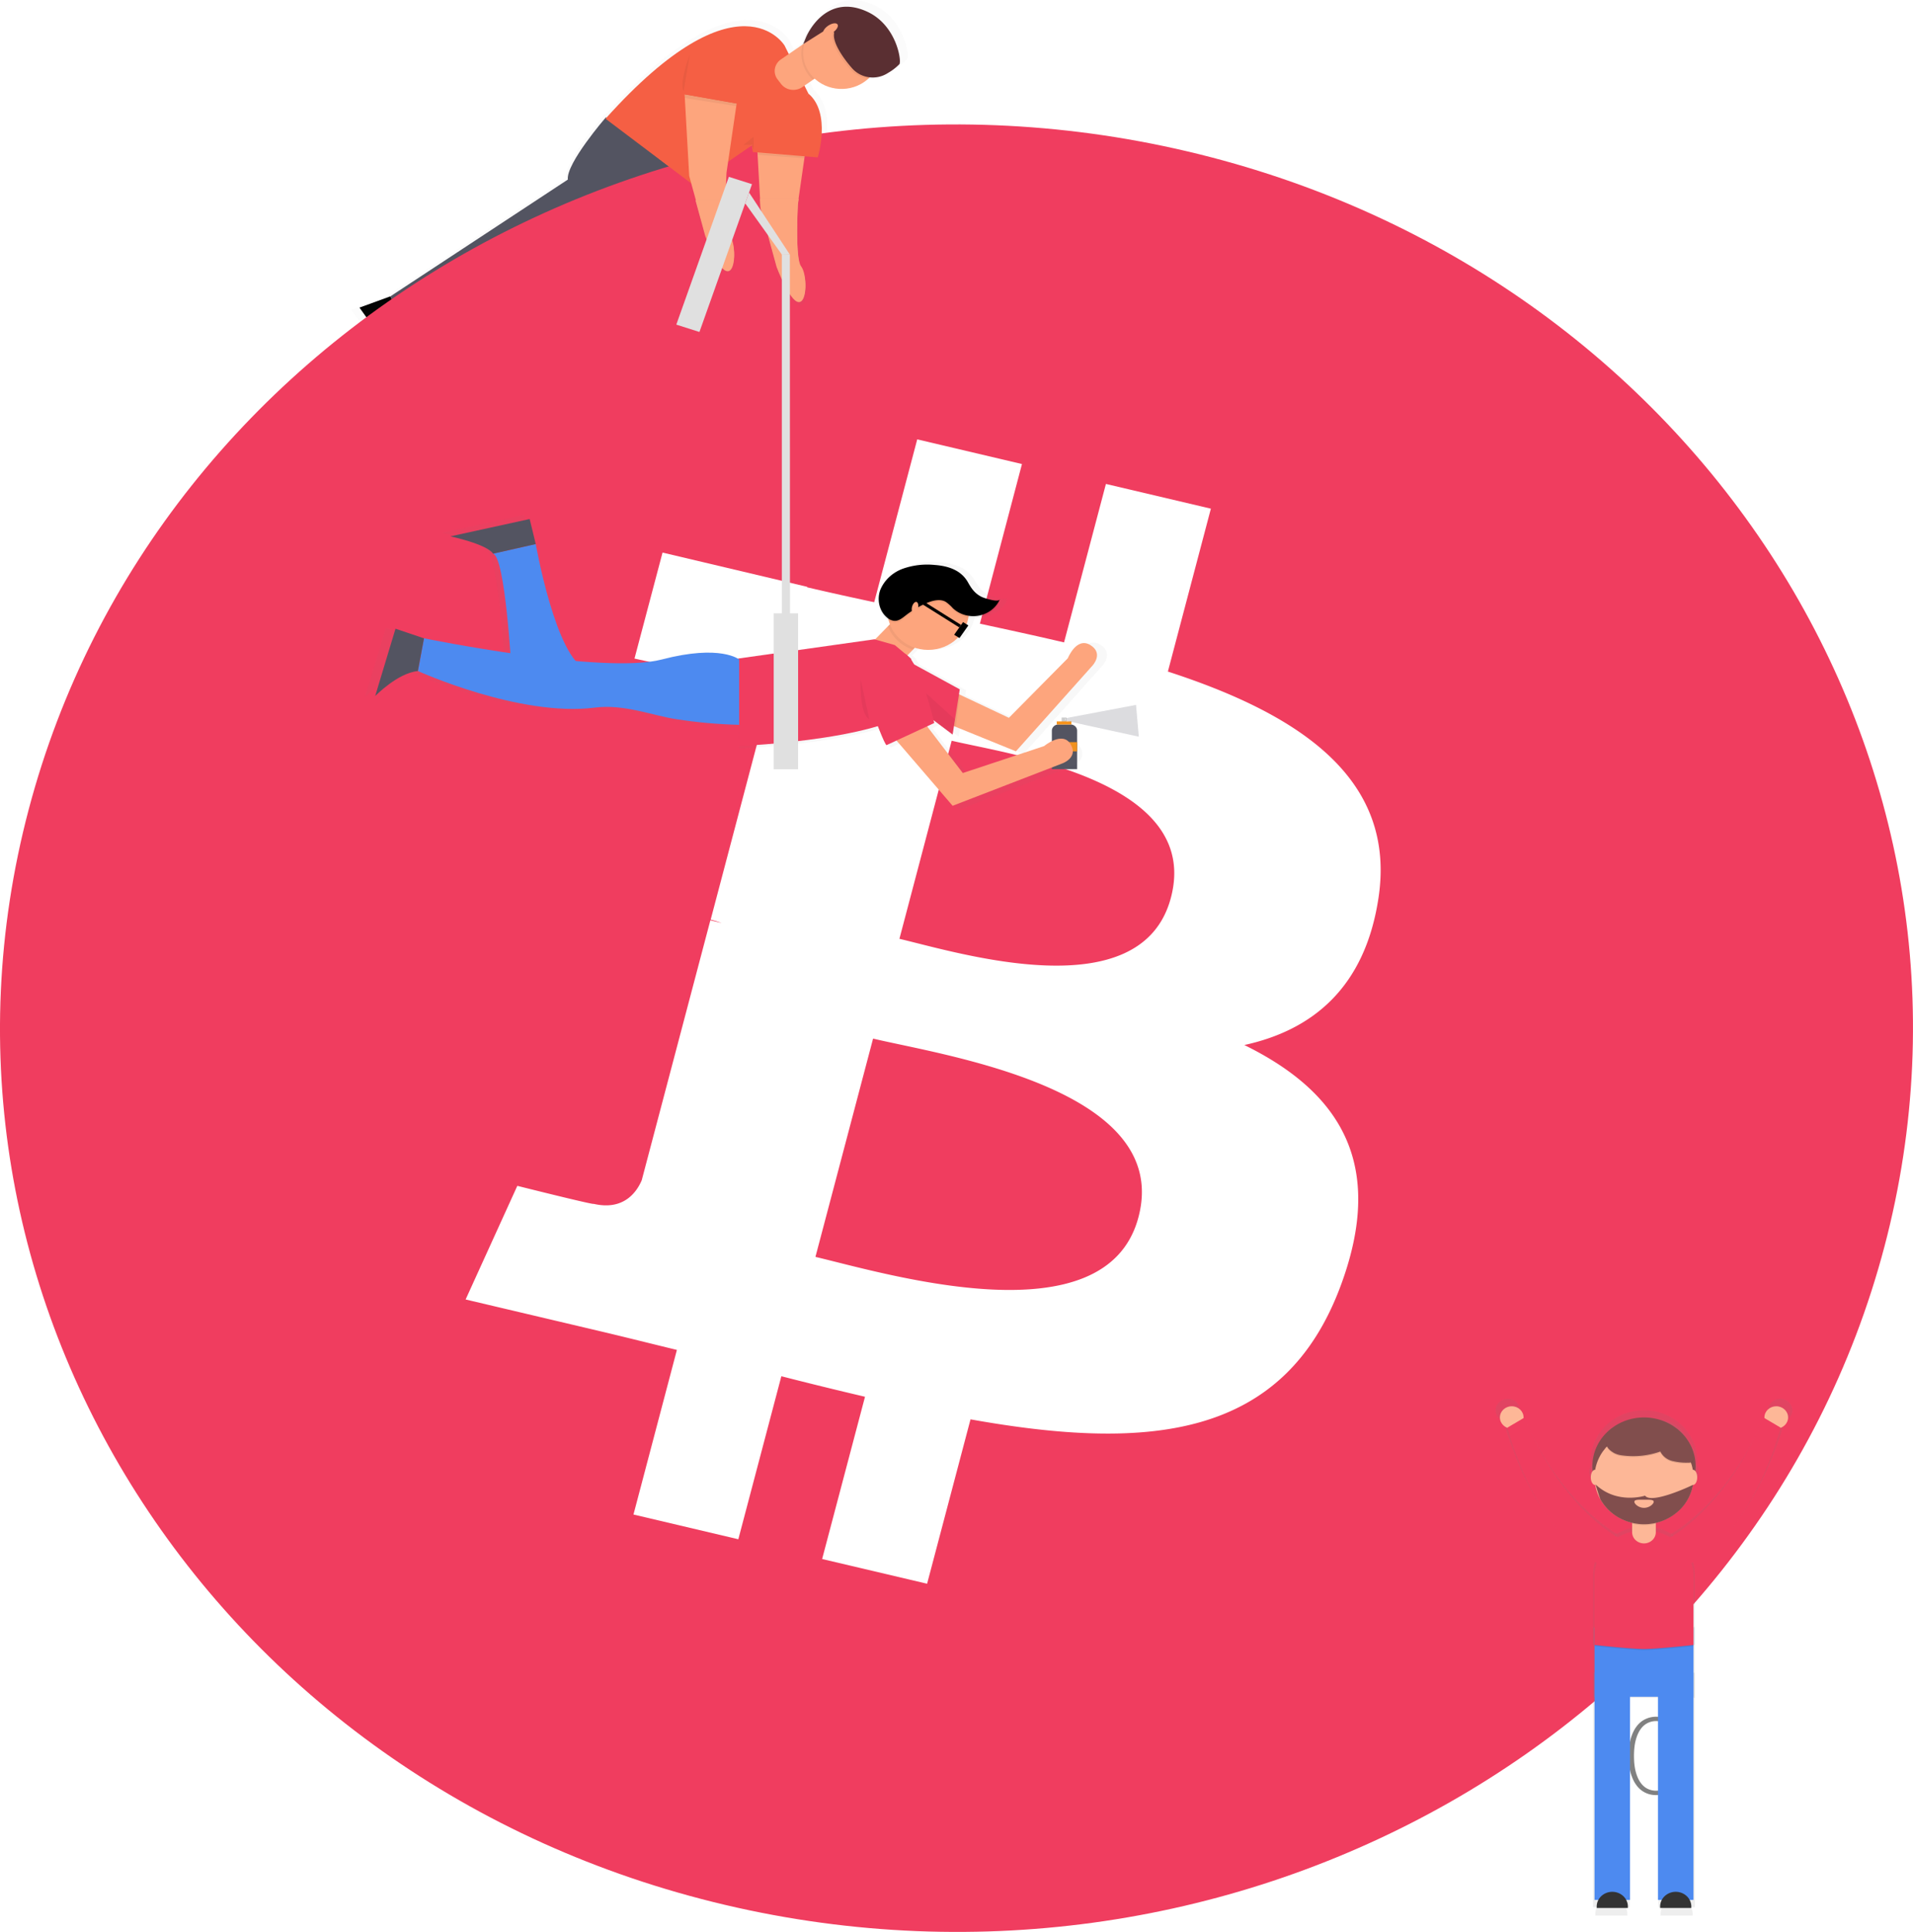 <svg width="209" height="211" fill="none" xmlns="http://www.w3.org/2000/svg"><g clip-path="url(#a)"><path d="m39.272 33.596 3.383-1.233.889 1.827.41 4.364-.757.518-3.925-5.476zm16.438 8.595-3.864 2.11 4.06 5.656.947-.652.588-4.489-1.731-2.625z" fill="#000"/><path opacity=".05" d="M63.816 15.846c-.779 1.111-1.505 2.315-1.729 3.16l.613-.4c-.077-.627.43-1.67 1.115-2.76zM67.3 30.971l.426-8.46c-9.5 5.694-23.4 10.889-23.4 10.889l-.672 1.004s13.916-5.195 23.4-10.888l-.398 7.968.644-.513z" fill="#000"/><g opacity=".5"><path opacity=".5" d="m42.431 39.485.779-.536-.42-4.494-.916-1.879-3.485 1.27 4.042 5.639z" fill="url(#b)"/><path opacity=".5" d="M95.484.545c-2.117-.96-3.702-.51-4.811.29a6.645 6.645 0 0 0-2.24 2.726l-.307.767-1.434.984-.466-.94S81.148-4.15 66.17 12.49l-.067-.052s-1.275 1.473-2.437 3.125l-.165.238-.074.107-.104.153-.077.116-.116.182-.101.156-.107.171-.077.125-.08.13-.076.13-.08.14-.116.208-.065.115-.07.136-.052.104-.068.136-.043.09-.104.238-.037.09-.049.127-.03.087c-.023.065-.043.13-.062.193 0 .035-.021.067-.027.099-.06.203-.083.415-.068.625L41.873 32.567l1.024 2.101S57.23 29.32 67 23.453l-.41 8.205-.025.507s-8.923 6.977-11.246 10.532l-3.984 2.173 4.183 5.823.974-.668.613-4.631 16.374-12.361s3.104-5.357 3.16-9.84l.67 2.445s1.429 3.789 2.437 3.94c1.008.15 1.011-2.938.306-3.856-.705-.917-.374-7.047-.374-7.047l.184-1.248 2.562-1.76.095-.083.135.77.515.043v.035l.024.222.331 5.844 1.815 6.61s1.428 3.789 2.436 3.94c1.008.15 1.011-2.938.306-3.856-.704-.917-.37-7.044-.37-7.044l.747-5.103v-.098l.016-.113 1.474.121s1.532-4.975-1.033-7.142l-.466-.941.956-.654.193-.13a4.472 4.472 0 0 0 3.033 1.167 4.474 4.474 0 0 0 3.032-1.167 3.159 3.159 0 0 0 2.022-.51l.371-.252c.4-.239.76-.531 1.07-.868.26-.457-.362-4.428-3.64-5.913z" fill="url(#c)"/></g><path d="M66.194 12.813s-4.361 5.035-4.156 6.8l-19.38 12.75.993 2.04s13.916-5.195 23.4-10.888l-.422 8.472s-8.664 6.764-10.916 10.216l1.731 2.625 15.9-12.002s4.716-8.139 2.45-12.578l-9.6-7.436z" fill="#535461"/><path d="M205.871 136.178c-13.959 52.872-70.665 85.052-126.66 71.866-55.994-13.186-90.047-66.743-76.08-119.62C17.1 35.545 73.792 3.361 129.768 16.544c55.976 13.184 90.063 66.747 76.104 119.633z" fill="#F03D5F"/><path d="M150.578 98.236c2.081-13.134-8.507-20.193-22.984-24.89l4.698-17.791-11.467-2.7-4.576 17.307c-3.015-.71-6.11-1.378-9.193-2.044l4.597-17.437-11.443-2.695-4.701 17.785a385.993 385.993 0 0 1-7.321-1.626v-.055l-15.804-3.74-3.064 11.577s8.507 1.841 8.329 1.957c4.643 1.094 5.482 3.997 5.344 6.298l-5.35 20.259c.405.096.803.217 1.192.362-.383-.09-.79-.188-1.226-.29l-7.499 28.393c-.567 1.331-2.007 3.331-5.255 2.573.113.156-8.336-1.965-8.336-1.965l-5.648 12.41 14.906 3.516c2.776.657 5.498 1.346 8.176 1.992l-4.744 17.978 11.455 2.701 4.701-17.803a462.61 462.61 0 0 0 9.139 2.241L89.82 170.27l11.468 2.7 4.743-17.953c19.555 3.494 34.259 2.084 40.452-14.618 4.986-13.45-.248-21.206-10.536-26.265 7.471-1.63 13.126-6.284 14.63-15.898zm-26.198 34.696c-3.543 13.449-27.52 6.179-35.291 4.341l6.297-23.84c7.772 1.847 32.711 5.473 28.994 19.499zm3.545-34.893c-3.233 12.234-23.189 6.017-29.661 4.495l5.709-21.635c6.475 1.537 27.32 4.382 23.952 17.14z" fill="#fff"/><path d="m82.586 13.67.502 8.914 1.76 6.417s1.385 3.678 2.365 3.823c.98.145.984-2.854.307-3.745-.678-.892-.353-6.84-.353-6.84l1.091-7.568-5.672-1.001z" fill="#FDA57D"/><path d="m82 15.162.255 1.447 7.09.58s1.484-4.831-1.004-6.947L82 15.162z" fill="#F55F44"/><path d="m88.34 10.263-2.62-5.282s-4.949-8.303-19.566 7.986l9.64 7.27 6.24-4.283 6.307-5.69z" fill="#F55F44"/><path d="m90.406 2.994 2.331 3.03-5.089 3.493a1.73 1.73 0 0 1-1.231.28 1.672 1.672 0 0 1-1.08-.625l-.384-.5a1.496 1.496 0 0 1-.296-1.162 1.55 1.55 0 0 1 .662-1.02l5.089-3.494-.002-.002z" fill="#FDA57D"/><path opacity=".05" d="M87.7 4.85c-.2.68-.2 1.397-.004 2.077a3.87 3.87 0 0 0 1.12 1.787l2.406-1.653-2.333-3.03-1.189.82z" fill="#000"/><path d="M94.413 8.954c1.88-1.29 2.298-3.773.935-5.544-1.363-1.772-3.992-2.162-5.872-.871-1.88 1.29-2.298 3.772-.935 5.543 1.363 1.772 3.992 2.162 5.872.872z" fill="#FDA57D"/><path opacity=".05" d="m89.999 3.408-2.43 1.534.306-.747s1.998-4.92 6.656-2.799c3.184 1.447 3.788 5.297 3.546 5.737-.36.369-.772.688-1.226.949a3.06 3.06 0 0 1-2.06.487 2.979 2.979 0 0 1-1.866-.956c-.815-.917-2.237-2.816-1.976-3.904-.24-.411-.552-.58-.953-.29l.003-.011z" fill="#000"/><path d="m90.189 3.277-2.43 1.534.306-.747s1.998-4.92 6.656-2.799c3.184 1.447 3.788 5.297 3.546 5.737-.36.369-.772.688-1.226.949a3.06 3.06 0 0 1-2.06.487 2.979 2.979 0 0 1-1.866-.956c-.815-.917-2.237-2.816-1.976-3.904-.24-.411-.552-.579-.953-.29l.003-.011z" fill="#5A2F32"/><path d="M91.01 3.532c.418-.288.634-.68.482-.877-.152-.197-.614-.124-1.032.164-.418.288-.634.68-.482.877.151.197.614.123 1.032-.164z" fill="#FDA57D"/><path opacity=".05" d="m81.219 15.834 1.112-.9.012 1.42-.242-.546-.882.026zm1.526.857.024.22 5.115.377.03-.206-5.17-.39z" fill="#000"/><path d="m74.796 10.303.502 8.914 1.76 6.402s1.384 3.678 2.365 3.823c.98.145.984-2.854.306-3.745-.677-.891-.358-6.825-.358-6.825l1.11-7.568-5.685-1.001z" fill="#FDA57D"/><path d="M116.519 78.367h-.533v.504h.533v-.504z" fill="#CCC"/><path d="M115.64 79.125h1.317a.756.756 0 0 1 .51.2.65.65 0 0 1 .21.48V84h-2.758v-4.194a.65.65 0 0 1 .211-.48.73.73 0 0 1 .51-.2z" fill="#535461"/><path d="M117.055 78.79h-1.602v.335h1.602v-.336zm.622 2.265h-2.758v1.007h2.758v-1.007z" fill="#F7931A"/><path d="M116.522 78.451v.252c-.098 0-.178-.058-.178-.127 0-.07.08-.125.178-.125z" fill="#E6E6E6"/><path opacity=".05" d="M75.36 5.969s-1.171 2.984-.675 4.002l.675-4.002zm-.54 4.181-.003.553 5.617.892.068-.443-5.682-1.002z" fill="#000"/><path d="m76.089 5.603-1.293 4.7 5.681 1.001 1.502-5.933-5.89.232z" fill="#F55F44"/><path opacity=".5" d="m75.896 21.883 1.118 4s1.444 3.762 2.452 3.904c1.008.142 1.024-2.915.306-3.823-.377-.478-.456-2.382-.45-4.081h-3.426z" fill="url(#d)"/><path d="m75.985 21.883 1.075 3.916s1.385 3.678 2.366 3.823c.98.145.984-2.854.306-3.745-.361-.469-.438-2.333-.432-3.994h-3.315z" fill="#FDA57D"/><path opacity=".5" d="M87.36 21.719h-4.474l.061 1.059 1.864 6.605s1.467 3.785 2.503 3.936c1.036.15 1.04-2.938.307-3.852-.733-.915-.365-7.03-.365-7.03l.104-.718z" fill="url(#e)"/><path d="M87.259 21.719H83.03l.058 1.03 1.76 6.417s1.384 3.678 2.365 3.823c.98.145.984-2.854.306-3.745-.677-.892-.352-6.84-.352-6.84l.092-.685z" fill="#FDA57D"/><path opacity=".2" d="m116.452 78.433 7.661-1.447.306 3.473-7.967-1.736v-.29z" fill="#535461"/><path opacity=".5" d="m104.892 79.505.212.087 6.742 2.74 8.589-9.623s1.303-1.374-.248-2.315c-1.55-.94-2.525 1.493-2.525 1.493l-6.601 6.698-5.608-2.649.089-.555-5.112-2.79a5.694 5.694 0 0 0-.325-.513l-.045-.156-.255-.211a2.117 2.117 0 0 0-.147-.136l.846-.868a4.8 4.8 0 0 0 3.839-.367 4.443 4.443 0 0 0 1.436-1.283 4.156 4.156 0 0 0 .725-1.737 3.35 3.35 0 0 0 1.198 0 3.387 3.387 0 0 0 1.418-.643 3.14 3.14 0 0 0 .942-1.189.247.247 0 0 1-.175.119c.066-.108.125-.22.175-.336-.175.4-1.808-.15-2.053-.29-.748-.375-1.134-.931-1.532-1.614-.763-1.349-2.173-1.847-3.761-1.965a8.249 8.249 0 0 0-3.582.425 4.45 4.45 0 0 0-1.521.924 4.159 4.159 0 0 0-1.001 1.423 2.943 2.943 0 0 0-.184 1.143c-.026.417.047.833.214 1.22a2.8 2.8 0 0 0 .748 1.012c.056.045.114.088.175.127.034.125.07.246.117.368l-.224.228-1.453 1.488-.073-.02-15.302 2.162v.029c-.508-.319-2.813-1.424-8.565.078-2.173.579-5.792.506-9.678.168-2.715-3.19-4.468-13.123-4.468-13.123l-.686-2.81-8.909 1.945s4.11.868 4.796 1.945c1.045.33 1.692 7.701 1.94 11.18-5.335-.778-9.705-1.67-9.705-1.67l-3.196-1.08-2.283 7.566s2.512-2.605 4.796-2.81c0 0 11.418 5.187 19.87 4.107 3.291-.42 6.472.894 9.135 1.296 2.331.368 4.686.584 7.048.649l.028 2.376s9.405-.382 15.583-2.234c.469 1.198.846 2.063.978 2.127l1.121-.518 6.301 7.325 12.329-4.758s1.838-.648.919-2.162c-.919-1.514-2.97.217-2.97.217l-9.135 3.024-3.855-5.047-.15-.197.809-.373s-.025-.113-.074-.307l2.127 1.603.156-.943z" fill="url(#f)"/><path d="m97.44 73.318-2.823-2.471 4.673-4.784 2.823 2.468-4.674 4.787z" fill="#FDA57D"/><path opacity=".05" d="m99.067 66.272-2.063 2.112a4.181 4.181 0 0 0 1.056 1.577 4.497 4.497 0 0 0 1.675.99l2.145-2.208-2.813-2.471z" fill="#000"/><path d="m99.673 77.458 11.318 4.599 8.363-9.36s1.265-1.338-.242-2.252c-1.508-.915-2.452 1.447-2.452 1.447l-6.436 6.506-8.258-3.895-2.293 2.955z" fill="#FDA57D"/><path d="m99.079 72.135 5.777 3.152-.779 4.94-5.442-4.098.444-3.994z" fill="#F03D5F"/><path d="M101.411 70.98c2.454 0 4.444-1.882 4.444-4.204 0-2.323-1.99-4.206-4.444-4.206-2.454 0-4.444 1.883-4.444 4.206 0 2.322 1.99 4.205 4.444 4.205z" fill="#FDA57D"/><path d="m97.758 70.453-2.222-.63-14.893 2.103.11 9.551s18.105-.735 20.103-5.148l-1.333-4.403-1.765-1.473z" fill="#F03D5F"/><path opacity=".05" d="m98.81 76.256 5.267 3.971.224-1.681-5.222-4.73-.27 2.44z" fill="#000"/><path d="M80.753 72.028s-1.998-1.681-8.44 0c-6.441 1.682-25.99-2.315-25.99-2.315l-.662 3.577s11.106 5.045 19.325 3.994c3.2-.408 6.295.868 8.887 1.262 2.276.355 4.575.561 6.88.616v-7.134z" fill="#4D8AF0"/><path d="m46.323 69.717-3.113-1.051-2.222 7.357s2.451-2.524 4.664-2.732l.671-3.574z" fill="#535461"/><path d="m53.874 60.469 4.658-1.051s2.222 12.613 5.553 13.664h-8.21s-.668-12.194-2.001-12.613z" fill="#4D8AF0"/><path d="m58.532 59.42-.665-2.733-8.663 1.893s3.984.843 4.664 1.893l4.664-1.053z" fill="#535461"/><path opacity=".05" d="M102.119 61.913a8.022 8.022 0 0 0-3.485.414 4.33 4.33 0 0 0-1.479.899 4.043 4.043 0 0 0-.972 1.384c-.399 1.054-.141 2.347.76 3.071.214.19.489.309.781.336.472.017.867-.31 1.226-.594.68-.53 1.431-.977 2.231-1.328.68-.29 1.511-.521 2.145-.153.287.2.548.434.776.694a3.19 3.19 0 0 0 1.314.74c.496.14 1.021.164 1.528.068a3.237 3.237 0 0 0 1.383-.62c.4-.31.713-.709.911-1.16-.172.39-1.759-.148-1.998-.267-.73-.364-1.104-.905-1.477-1.568-.73-1.317-2.103-1.8-3.644-1.916z" fill="#000"/><path d="M102.119 61.704a8.024 8.024 0 0 0-3.485.414 4.33 4.33 0 0 0-1.479.899 4.044 4.044 0 0 0-.972 1.384c-.399 1.054-.141 2.348.76 3.071.214.19.489.309.781.336.472.017.867-.31 1.226-.594.68-.53 1.431-.977 2.231-1.328.68-.29 1.511-.521 2.145-.153.287.2.548.434.776.694a3.19 3.19 0 0 0 1.314.74c.496.14 1.021.164 1.528.068a3.237 3.237 0 0 0 1.383-.62c.4-.31.713-.709.911-1.16-.172.39-1.759-.148-1.998-.266-.73-.365-1.104-.906-1.477-1.57-.73-1.316-2.103-1.802-3.644-1.915z" fill="#000"/><path d="M100.292 66.426c.085-.339.009-.646-.17-.686-.18-.04-.394.202-.48.54-.085.34-.008.647.171.687.18.04.394-.202.479-.54z" fill="#FDA57D"/><path opacity=".05" d="m97.948 80.879.15.173 3.34-1.53-.147-.192-3.343 1.549zm6.822-5.051-.546 3.453.202.11.429-3.525-.085-.038z" fill="#000"/><path d="M87.195 66.984h-2.666v17.027h2.666V66.984zm-5.038-46.868-2.527-.802-5.742 16.14 2.527.803 5.742-16.14z" fill="#E0E0E0"/><path d="M86.306 68.877h-.889V27.762l.877.043.012 41.072z" fill="#E0E0E0"/><path d="m96.302 78.966 7.775 9.04 11.995-4.632s1.777-.63.888-2.1c-.888-1.471-2.886.21-2.886.21l-8.887 2.944-5.406-7.076-3.479 1.614z" fill="#FDA57D"/><path d="M93.082 71.504s3.33 9.67 3.775 9.878l5.21-2.417s-1.48-6.52-3.13-7.525c-1.648-1.004-5.632-.778-5.855.064z" fill="#F03D5F"/><path opacity=".05" d="M94.031 74.217s-.174 3.699.938 4.341l-.938-4.341z" fill="#000"/><path d="m85.423 27.804-4.008-5.595.42-1.184 4.459 6.779h-.87z" fill="#E0E0E0"/><path d="m105.795 68.307-.579-.364-.972 1.382.579.363.972-1.381zm-.812-.065-4.295-2.697-.193.275 4.295 2.697.193-.275z" fill="#000"/><g opacity=".7"><path opacity=".7" d="M185.176 177.676h-11.13v7.768h11.13v-7.768z" fill="url(#g)"/><path opacity=".1" d="M174.046 179.735s4.153.457 5.565.457c1.413 0 5.565-.457 5.565-.457v-1.942h-11.13v1.942z" fill="url(#h)"/><path opacity=".7" d="M185.176 179.618s-4.152.457-5.565.457c-1.412 0-5.565-.457-5.565-.457v-7.655c0-1.394.586-2.731 1.63-3.717a5.739 5.739 0 0 1 3.935-1.539c1.476 0 2.892.554 3.935 1.539 1.044.986 1.63 2.323 1.63 3.717v7.655z" fill="url(#i)"/><path opacity=".7" d="M179.611 168.195c-.352 0-.691-.133-.94-.368a1.22 1.22 0 0 1-.39-.888v-2.857h2.66v2.857c0 .333-.14.652-.389.888-.25.235-.588.368-.941.368z" fill="url(#j)"/><path opacity=".7" d="M178.039 182.703h-3.993v25.594h3.993v-25.594z" fill="url(#k)"/><path opacity=".7" d="M185.176 182.703h-3.993v25.594h3.993v-25.594z" fill="url(#l)"/><path opacity=".1" d="M178.281 165.99a5.885 5.885 0 0 0 2.66 0v-1.795h-2.66v1.795z" fill="url(#m)"/><path opacity=".7" d="M179.611 164.994c3.208 0 5.808-2.455 5.808-5.484s-2.6-5.485-5.808-5.485c-3.207 0-5.807 2.456-5.807 5.485 0 3.029 2.6 5.484 5.807 5.484z" fill="url(#n)"/><path opacity=".7" d="M179.611 166.024c3.074 0 5.565-2.354 5.565-5.256 0-2.903-2.491-5.256-5.565-5.256-3.073 0-5.565 2.353-5.565 5.256 0 2.902 2.492 5.256 5.565 5.256z" fill="url(#o)"/><path opacity=".1" d="M176.24 158.132c.304.158.639.257.984.289a9.144 9.144 0 0 0 4.223-.449c.126.258.311.487.54.671.23.183.5.317.79.392a6.479 6.479 0 0 0 1.783.188.7.7 0 0 0 .383-.07c.267-.171.138-.561-.018-.828l-.775-1.328a3.943 3.943 0 0 0-.822-1.088 3.49 3.49 0 0 0-1.618-.657 9.646 9.646 0 0 0-4.152.13c-1.443.362-3.304 1.615-1.318 2.75z" fill="url(#p)"/><path opacity=".7" d="M176.24 158.018c.304.159.639.257.984.29a9.158 9.158 0 0 0 4.223-.449c.126.258.311.487.54.67.23.184.5.318.79.392a6.403 6.403 0 0 0 1.783.188.69.69 0 0 0 .383-.069c.267-.171.138-.562-.018-.828l-.775-1.328a3.933 3.933 0 0 0-.822-1.089 3.512 3.512 0 0 0-1.618-.657 9.647 9.647 0 0 0-4.152.131c-1.443.362-3.304 1.612-1.318 2.749z" fill="url(#q)"/><path opacity=".7" d="M185.115 161.625c.267 0 .484-.383.484-.856s-.217-.857-.484-.857-.484.384-.484.857.217.856.484.856z" fill="url(#r)"/><path opacity=".7" d="M174.107 161.625c.268 0 .484-.383.484-.856s-.216-.857-.484-.857c-.267 0-.484.384-.484.857s.217.856.484.856z" fill="url(#s)"/><path opacity=".7" d="M194.493 155.284c.734 0 1.33-.563 1.33-1.256 0-.694-.596-1.257-1.33-1.257-.735 0-1.33.563-1.33 1.257 0 .693.595 1.256 1.33 1.256z" fill="url(#t)"/><path opacity=".7" d="M183.941 177.775c0 .735-.079 1.37-.237 1.907-.158.536-.373.98-.645 1.332a2.647 2.647 0 0 1-.959.787c-.363.17-.752.255-1.166.255-.415 0-.804-.085-1.167-.255a2.654 2.654 0 0 1-.953-.787c-.272-.352-.487-.796-.645-1.332-.154-.537-.231-1.172-.231-1.907 0-.734.077-1.369.231-1.906.158-.537.373-.981.645-1.332.272-.351.59-.612.953-.781a2.665 2.665 0 0 1 1.167-.261c.414 0 .803.087 1.166.261.367.169.686.43.959.781.272.351.487.795.645 1.332.158.537.237 1.172.237 1.906zm-.592 0c0-.678-.065-1.259-.195-1.74-.131-.482-.306-.874-.527-1.178a2.006 2.006 0 0 0-.77-.675 2.085 2.085 0 0 0-.923-.213c-.324 0-.632.071-.924.213a2.065 2.065 0 0 0-.77.675c-.221.304-.396.696-.526 1.178-.131.481-.196 1.062-.196 1.74 0 .683.065 1.265.196 1.747.13.477.305.87.526 1.178.221.304.478.527.77.669.292.138.6.207.924.207.323 0 .631-.069.923-.207.296-.142.553-.365.77-.669.221-.308.396-.701.527-1.178.13-.482.195-1.064.195-1.747zm.592 14c0 .735-.079 1.37-.237 1.907-.158.536-.373.98-.645 1.332a2.647 2.647 0 0 1-.959.787c-.363.17-.752.255-1.166.255-.415 0-.804-.085-1.167-.255a2.654 2.654 0 0 1-.953-.787c-.272-.352-.487-.796-.645-1.332-.154-.537-.231-1.172-.231-1.907 0-.734.077-1.369.231-1.906.158-.537.373-.981.645-1.332.272-.351.59-.612.953-.781a2.665 2.665 0 0 1 1.167-.261c.414 0 .803.087 1.166.261.367.169.686.43.959.781.272.351.487.795.645 1.332.158.537.237 1.172.237 1.906zm-.592 0c0-.678-.065-1.259-.195-1.74-.131-.482-.306-.874-.527-1.178a2.006 2.006 0 0 0-.77-.675 2.085 2.085 0 0 0-.923-.213c-.324 0-.632.071-.924.213a2.065 2.065 0 0 0-.77.675c-.221.304-.396.696-.526 1.178-.131.481-.196 1.062-.196 1.74 0 .683.065 1.265.196 1.747.13.477.305.87.526 1.178.221.304.478.527.77.669.292.138.6.207.924.207.323 0 .631-.069.923-.207.296-.142.553-.365.77-.669.221-.308.396-.701.527-1.178.13-.482.195-1.064.195-1.747z" fill="#000"/><path opacity=".7" d="M179.734 162.823s-3.144 1.027-5.565-1.257c0 0 .196.759.533 1.67a5.43 5.43 0 0 0 2.449 2.257 5.858 5.858 0 0 0 3.384.476 5.679 5.679 0 0 0 3.04-1.483 5.155 5.155 0 0 0 1.546-2.882c-.582.295-4.716 2.174-5.387 1.219zm-.12 1.371c-.613 0-1.088-.434-1.088-.686 0-.251.488-.228 1.088-.228.601 0 1.088-.023 1.088.228 0 .252-.49.686-1.091.686h.003z" fill="url(#u)"/><path opacity=".7" d="M182.569 167.514s6.478-3.432 10.471-13.487l1.937 1.144s-3.206 12.812-11.25 15.767l-1.158-3.424z" fill="url(#v)"/><path opacity=".7" d="M164.733 155.284c.735 0 1.33-.563 1.33-1.256 0-.694-.595-1.257-1.33-1.257-.734 0-1.33.563-1.33 1.257 0 .693.596 1.256 1.33 1.256z" fill="url(#w)"/><path opacity=".7" d="M176.654 167.514s-6.478-3.432-10.471-13.487l-1.925 1.141s3.206 12.812 11.25 15.767l1.146-3.421z" fill="url(#x)"/><path opacity=".7" d="M177.797 209.213h-3.509v-.171c0-.439.185-.86.514-1.17a1.802 1.802 0 0 1 1.239-.485c.465 0 .911.174 1.239.485.329.31.514.731.514 1.17l.003.171z" fill="url(#y)"/><path opacity=".7" d="M184.934 209.213h-3.515v-.171c0-.439.185-.86.514-1.17a1.803 1.803 0 0 1 1.239-.485c.465 0 .911.174 1.24.485.329.31.513.731.513 1.17l.009.171z" fill="url(#z)"/></g><path d="M185.017 177.771h-10.809v7.546h10.809v-7.546z" fill="#4D8AF0"/><path opacity=".1" d="M174.208 179.769s4.033.443 5.403.443c1.37 0 5.403-.443 5.403-.443v-1.884h-10.806v1.884z" fill="#000"/><path d="M185.014 179.66s-4.033.443-5.403.443c-1.37 0-5.403-.443-5.403-.443v-7.433c0-1.353.57-2.651 1.583-3.608a5.57 5.57 0 0 1 3.82-1.494c1.433 0 2.807.538 3.821 1.494 1.013.957 1.582 2.255 1.582 3.608v7.433z" fill="#F03D5F"/><path d="M178.318 164.57h2.583v2.773c0 .324-.136.635-.378.864a1.335 1.335 0 0 1-.915.357 1.33 1.33 0 0 1-.914-.357 1.187 1.187 0 0 1-.379-.864v-2.773h.003z" fill="#FDB797"/><path d="M178.085 182.654h-3.877v24.85h3.877v-24.85zm6.929 0h-3.877v24.85h3.877v-24.85z" fill="#4D8AF0"/><path opacity=".1" d="M178.321 166.42a5.718 5.718 0 0 0 2.583 0v-1.736h-2.583v1.736z" fill="#000"/><path d="M179.611 165.459c3.115 0 5.639-2.384 5.639-5.325 0-2.941-2.524-5.325-5.639-5.325-3.114 0-5.638 2.384-5.638 5.325 0 2.941 2.524 5.325 5.638 5.325z" fill="#814E4D"/><path d="M179.611 166.455c2.984 0 5.403-2.284 5.403-5.102 0-2.819-2.419-5.103-5.403-5.103-2.984 0-5.403 2.284-5.403 5.103 0 2.818 2.419 5.102 5.403 5.102z" fill="#FDB797"/><path opacity=".1" d="M176.338 158.793c.296.151.622.244.957.272a8.875 8.875 0 0 0 4.1-.434 1.9 1.9 0 0 0 .525.652c.224.179.486.309.768.382a6.267 6.267 0 0 0 1.732.182.666.666 0 0 0 .373-.067c.261-.165.135-.544-.018-.804l-.754-1.288c-.2-.393-.469-.75-.797-1.057a3.41 3.41 0 0 0-1.572-.636 9.366 9.366 0 0 0-4.033.127c-1.409.353-3.211 1.569-1.281 2.671z" fill="#000"/><path d="M176.338 158.684c.296.151.622.244.957.272a8.875 8.875 0 0 0 4.1-.434c.122.251.302.473.525.652.224.178.486.309.768.381a6.268 6.268 0 0 0 1.732.183.675.675 0 0 0 .373-.067c.261-.165.135-.544-.018-.805l-.754-1.288a3.833 3.833 0 0 0-.797-1.056 3.41 3.41 0 0 0-1.572-.637 9.366 9.366 0 0 0-4.033.128c-1.409.353-3.211 1.568-1.281 2.671z" fill="#814E4D"/><path d="M184.956 162.183c.259 0 .469-.372.469-.831 0-.459-.21-.831-.469-.831s-.469.372-.469.831c0 .459.21.831.469.831zm-10.689 0c.259 0 .469-.372.469-.831 0-.459-.21-.831-.469-.831s-.469.372-.469.831c0 .459.21.831.469.831zm19.794-6.152c.714 0 1.293-.547 1.293-1.222 0-.674-.579-1.221-1.293-1.221-.715 0-1.294.547-1.294 1.221 0 .675.579 1.222 1.294 1.222z" fill="#FDB797"/><path d="M179.731 163.35s-3.065.999-5.403-1.221c0 0 .19.735.518 1.624a5.276 5.276 0 0 0 2.378 2.187 5.687 5.687 0 0 0 3.284.462 5.52 5.52 0 0 0 2.949-1.439 5.006 5.006 0 0 0 1.502-2.796c-.561.289-4.575 2.109-5.228 1.183zm-.117 1.332c-.585 0-1.057-.42-1.057-.666 0-.246.472-.223 1.057-.223.586 0 1.058-.023 1.058.223s-.478.666-1.061.666h.003z" fill="#814E4D"/><path d="M182.483 167.905s6.291-3.334 10.168-13.096l1.878 1.108s-3.113 12.445-10.925 15.31l-1.121-3.322z" fill="#F03D5F"/><path d="M165.162 156.031c.714 0 1.293-.547 1.293-1.222 0-.674-.579-1.221-1.293-1.221s-1.293.547-1.293 1.221c0 .675.579 1.222 1.293 1.222z" fill="#FDB797"/><path d="M176.74 167.905s-6.291-3.334-10.168-13.096l-1.879 1.108s3.114 12.445 10.925 15.31l1.122-3.322z" fill="#F03D5F"/><path d="M176.145 206.617c.452 0 .886.17 1.205.472.32.301.499.711.499 1.137v.157h-3.404v-.165c.002-.425.182-.832.501-1.132a1.76 1.76 0 0 1 1.199-.469zm6.932 0c.452 0 .885.17 1.205.472.32.301.499.711.499 1.137v.157h-3.408v-.165c.003-.426.183-.833.503-1.133a1.759 1.759 0 0 1 1.201-.468z" fill="#333"/></g><defs><linearGradient id="b" x1="40.798" y1="39.485" x2="40.798" y2="32.576" gradientUnits="userSpaceOnUse"><stop stop-color="gray" stop-opacity=".25"/><stop offset=".54" stop-color="gray" stop-opacity=".12"/><stop offset="1" stop-color="gray" stop-opacity=".1"/></linearGradient><linearGradient id="c" x1="28072.2" y1="13211.7" x2="28072.2" y2="4333.1" gradientUnits="userSpaceOnUse"><stop stop-color="gray" stop-opacity=".25"/><stop offset=".54" stop-color="gray" stop-opacity=".12"/><stop offset="1" stop-color="gray" stop-opacity=".1"/></linearGradient><linearGradient id="d" x1="2324.44" y1="1512" x2="2324.44" y2="1295.92" gradientUnits="userSpaceOnUse"><stop stop-color="gray" stop-opacity=".25"/><stop offset=".54" stop-color="gray" stop-opacity=".12"/><stop offset="1" stop-color="gray" stop-opacity=".1"/></linearGradient><linearGradient id="e" x1="2907.4" y1="2349.87" x2="2907.4" y2="1884.61" gradientUnits="userSpaceOnUse"><stop stop-color="gray" stop-opacity=".25"/><stop offset=".54" stop-color="gray" stop-opacity=".12"/><stop offset="1" stop-color="gray" stop-opacity=".1"/></linearGradient><linearGradient id="f" x1="42312.3" y1="12650.2" x2="42312.3" y2="9067.23" gradientUnits="userSpaceOnUse"><stop stop-color="gray" stop-opacity=".25"/><stop offset=".54" stop-color="gray" stop-opacity=".12"/><stop offset="1" stop-color="gray" stop-opacity=".1"/></linearGradient><linearGradient id="g" x1="6495.4" y1="5050.74" x2="6899.66" y2="5050.74" gradientUnits="userSpaceOnUse"><stop stop-color="gray" stop-opacity=".25"/><stop offset=".54" stop-color="gray" stop-opacity=".12"/><stop offset="1" stop-color="gray" stop-opacity=".1"/></linearGradient><linearGradient id="h" x1="9378.16" y1="1866.71" x2="9782.41" y2="1866.71" gradientUnits="userSpaceOnUse"><stop stop-color="gray" stop-opacity=".25"/><stop offset=".54" stop-color="gray" stop-opacity=".12"/><stop offset="1" stop-color="gray" stop-opacity=".1"/></linearGradient><linearGradient id="i" x1="9378.16" y1="9318.43" x2="9782.41" y2="9318.43" gradientUnits="userSpaceOnUse"><stop stop-color="gray" stop-opacity=".25"/><stop offset=".54" stop-color="gray" stop-opacity=".12"/><stop offset="1" stop-color="gray" stop-opacity=".1"/></linearGradient><linearGradient id="j" x1="2414.71" y1="2876.44" x2="2437.79" y2="2876.44" gradientUnits="userSpaceOnUse"><stop stop-color="gray" stop-opacity=".25"/><stop offset=".54" stop-color="gray" stop-opacity=".12"/><stop offset="1" stop-color="gray" stop-opacity=".1"/></linearGradient><linearGradient id="k" x1="2441.85" y1="17470.6" x2="2493.88" y2="17470.6" gradientUnits="userSpaceOnUse"><stop stop-color="gray" stop-opacity=".25"/><stop offset=".54" stop-color="gray" stop-opacity=".12"/><stop offset="1" stop-color="gray" stop-opacity=".1"/></linearGradient><linearGradient id="l" x1="2542.01" y1="17470.6" x2="2594.04" y2="17470.6" gradientUnits="userSpaceOnUse"><stop stop-color="gray" stop-opacity=".25"/><stop offset=".54" stop-color="gray" stop-opacity=".12"/><stop offset="1" stop-color="gray" stop-opacity=".1"/></linearGradient><linearGradient id="m" x1="2414.71" y1="1441.49" x2="2437.79" y2="1441.49" gradientUnits="userSpaceOnUse"><stop stop-color="gray" stop-opacity=".25"/><stop offset=".54" stop-color="gray" stop-opacity=".12"/><stop offset="1" stop-color="gray" stop-opacity=".1"/></linearGradient><linearGradient id="n" x1="6760.96" y1="6199.43" x2="7201.15" y2="6199.43" gradientUnits="userSpaceOnUse"><stop stop-color="gray" stop-opacity=".25"/><stop offset=".54" stop-color="gray" stop-opacity=".12"/><stop offset="1" stop-color="gray" stop-opacity=".1"/></linearGradient><linearGradient id="o" x1="6495.4" y1="5994.6" x2="6899.66" y2="5994.6" gradientUnits="userSpaceOnUse"><stop stop-color="gray" stop-opacity=".25"/><stop offset=".54" stop-color="gray" stop-opacity=".12"/><stop offset="1" stop-color="gray" stop-opacity=".1"/></linearGradient><linearGradient id="p" x1="8257.26" y1="2757.17" x2="8565.74" y2="2757.17" gradientUnits="userSpaceOnUse"><stop stop-color="gray" stop-opacity=".25"/><stop offset=".54" stop-color="gray" stop-opacity=".12"/><stop offset="1" stop-color="gray" stop-opacity=".1"/></linearGradient><linearGradient id="q" x1="8257.26" y1="2755.41" x2="8565.74" y2="2755.41" gradientUnits="userSpaceOnUse"><stop stop-color="gray" stop-opacity=".25"/><stop offset=".54" stop-color="gray" stop-opacity=".12"/><stop offset="1" stop-color="gray" stop-opacity=".1"/></linearGradient><linearGradient id="r" x1="768.072" y1="1111.65" x2="771.132" y2="1111.65" gradientUnits="userSpaceOnUse"><stop stop-color="gray" stop-opacity=".25"/><stop offset=".54" stop-color="gray" stop-opacity=".12"/><stop offset="1" stop-color="gray" stop-opacity=".1"/></linearGradient><linearGradient id="s" x1="722.279" y1="1111.65" x2="725.339" y2="1111.65" gradientUnits="userSpaceOnUse"><stop stop-color="gray" stop-opacity=".25"/><stop offset=".54" stop-color="gray" stop-opacity=".12"/><stop offset="1" stop-color="gray" stop-opacity=".1"/></linearGradient><linearGradient id="t" x1="1869.79" y1="1489.73" x2="1892.9" y2="1489.73" gradientUnits="userSpaceOnUse"><stop stop-color="gray" stop-opacity=".25"/><stop offset=".54" stop-color="gray" stop-opacity=".12"/><stop offset="1" stop-color="gray" stop-opacity=".1"/></linearGradient><linearGradient id="u" x1="9235.66" y1="3075.82" x2="9626.56" y2="3075.82" gradientUnits="userSpaceOnUse"><stop stop-color="gray" stop-opacity=".25"/><stop offset=".54" stop-color="gray" stop-opacity=".12"/><stop offset="1" stop-color="gray" stop-opacity=".1"/></linearGradient><linearGradient id="v" x1="10788.5" y1="11093.4" x2="11290.9" y2="11093.4" gradientUnits="userSpaceOnUse"><stop stop-color="gray" stop-opacity=".25"/><stop offset=".54" stop-color="gray" stop-opacity=".12"/><stop offset="1" stop-color="gray" stop-opacity=".1"/></linearGradient><linearGradient id="w" x1="1581.72" y1="1489.73" x2="1604.83" y2="1489.73" gradientUnits="userSpaceOnUse"><stop stop-color="gray" stop-opacity=".25"/><stop offset=".54" stop-color="gray" stop-opacity=".12"/><stop offset="1" stop-color="gray" stop-opacity=".1"/></linearGradient><linearGradient id="x" x1="10018.7" y1="11091.5" x2="10520.5" y2="11091.5" gradientUnits="userSpaceOnUse"><stop stop-color="gray" stop-opacity=".25"/><stop offset=".54" stop-color="gray" stop-opacity=".12"/><stop offset="1" stop-color="gray" stop-opacity=".1"/></linearGradient><linearGradient id="y" x1="3078.69" y1="1677.86" x2="3118.87" y2="1677.86" gradientUnits="userSpaceOnUse"><stop stop-color="gray" stop-opacity=".25"/><stop offset=".54" stop-color="gray" stop-opacity=".12"/><stop offset="1" stop-color="gray" stop-opacity=".1"/></linearGradient><linearGradient id="z" x1="3172.73" y1="1677.86" x2="3212.97" y2="1677.86" gradientUnits="userSpaceOnUse"><stop stop-color="gray" stop-opacity=".25"/><stop offset=".54" stop-color="gray" stop-opacity=".12"/><stop offset="1" stop-color="gray" stop-opacity=".1"/></linearGradient><clipPath id="a"><path fill="#fff" d="M0 0h209v211H0z"/></clipPath></defs></svg>